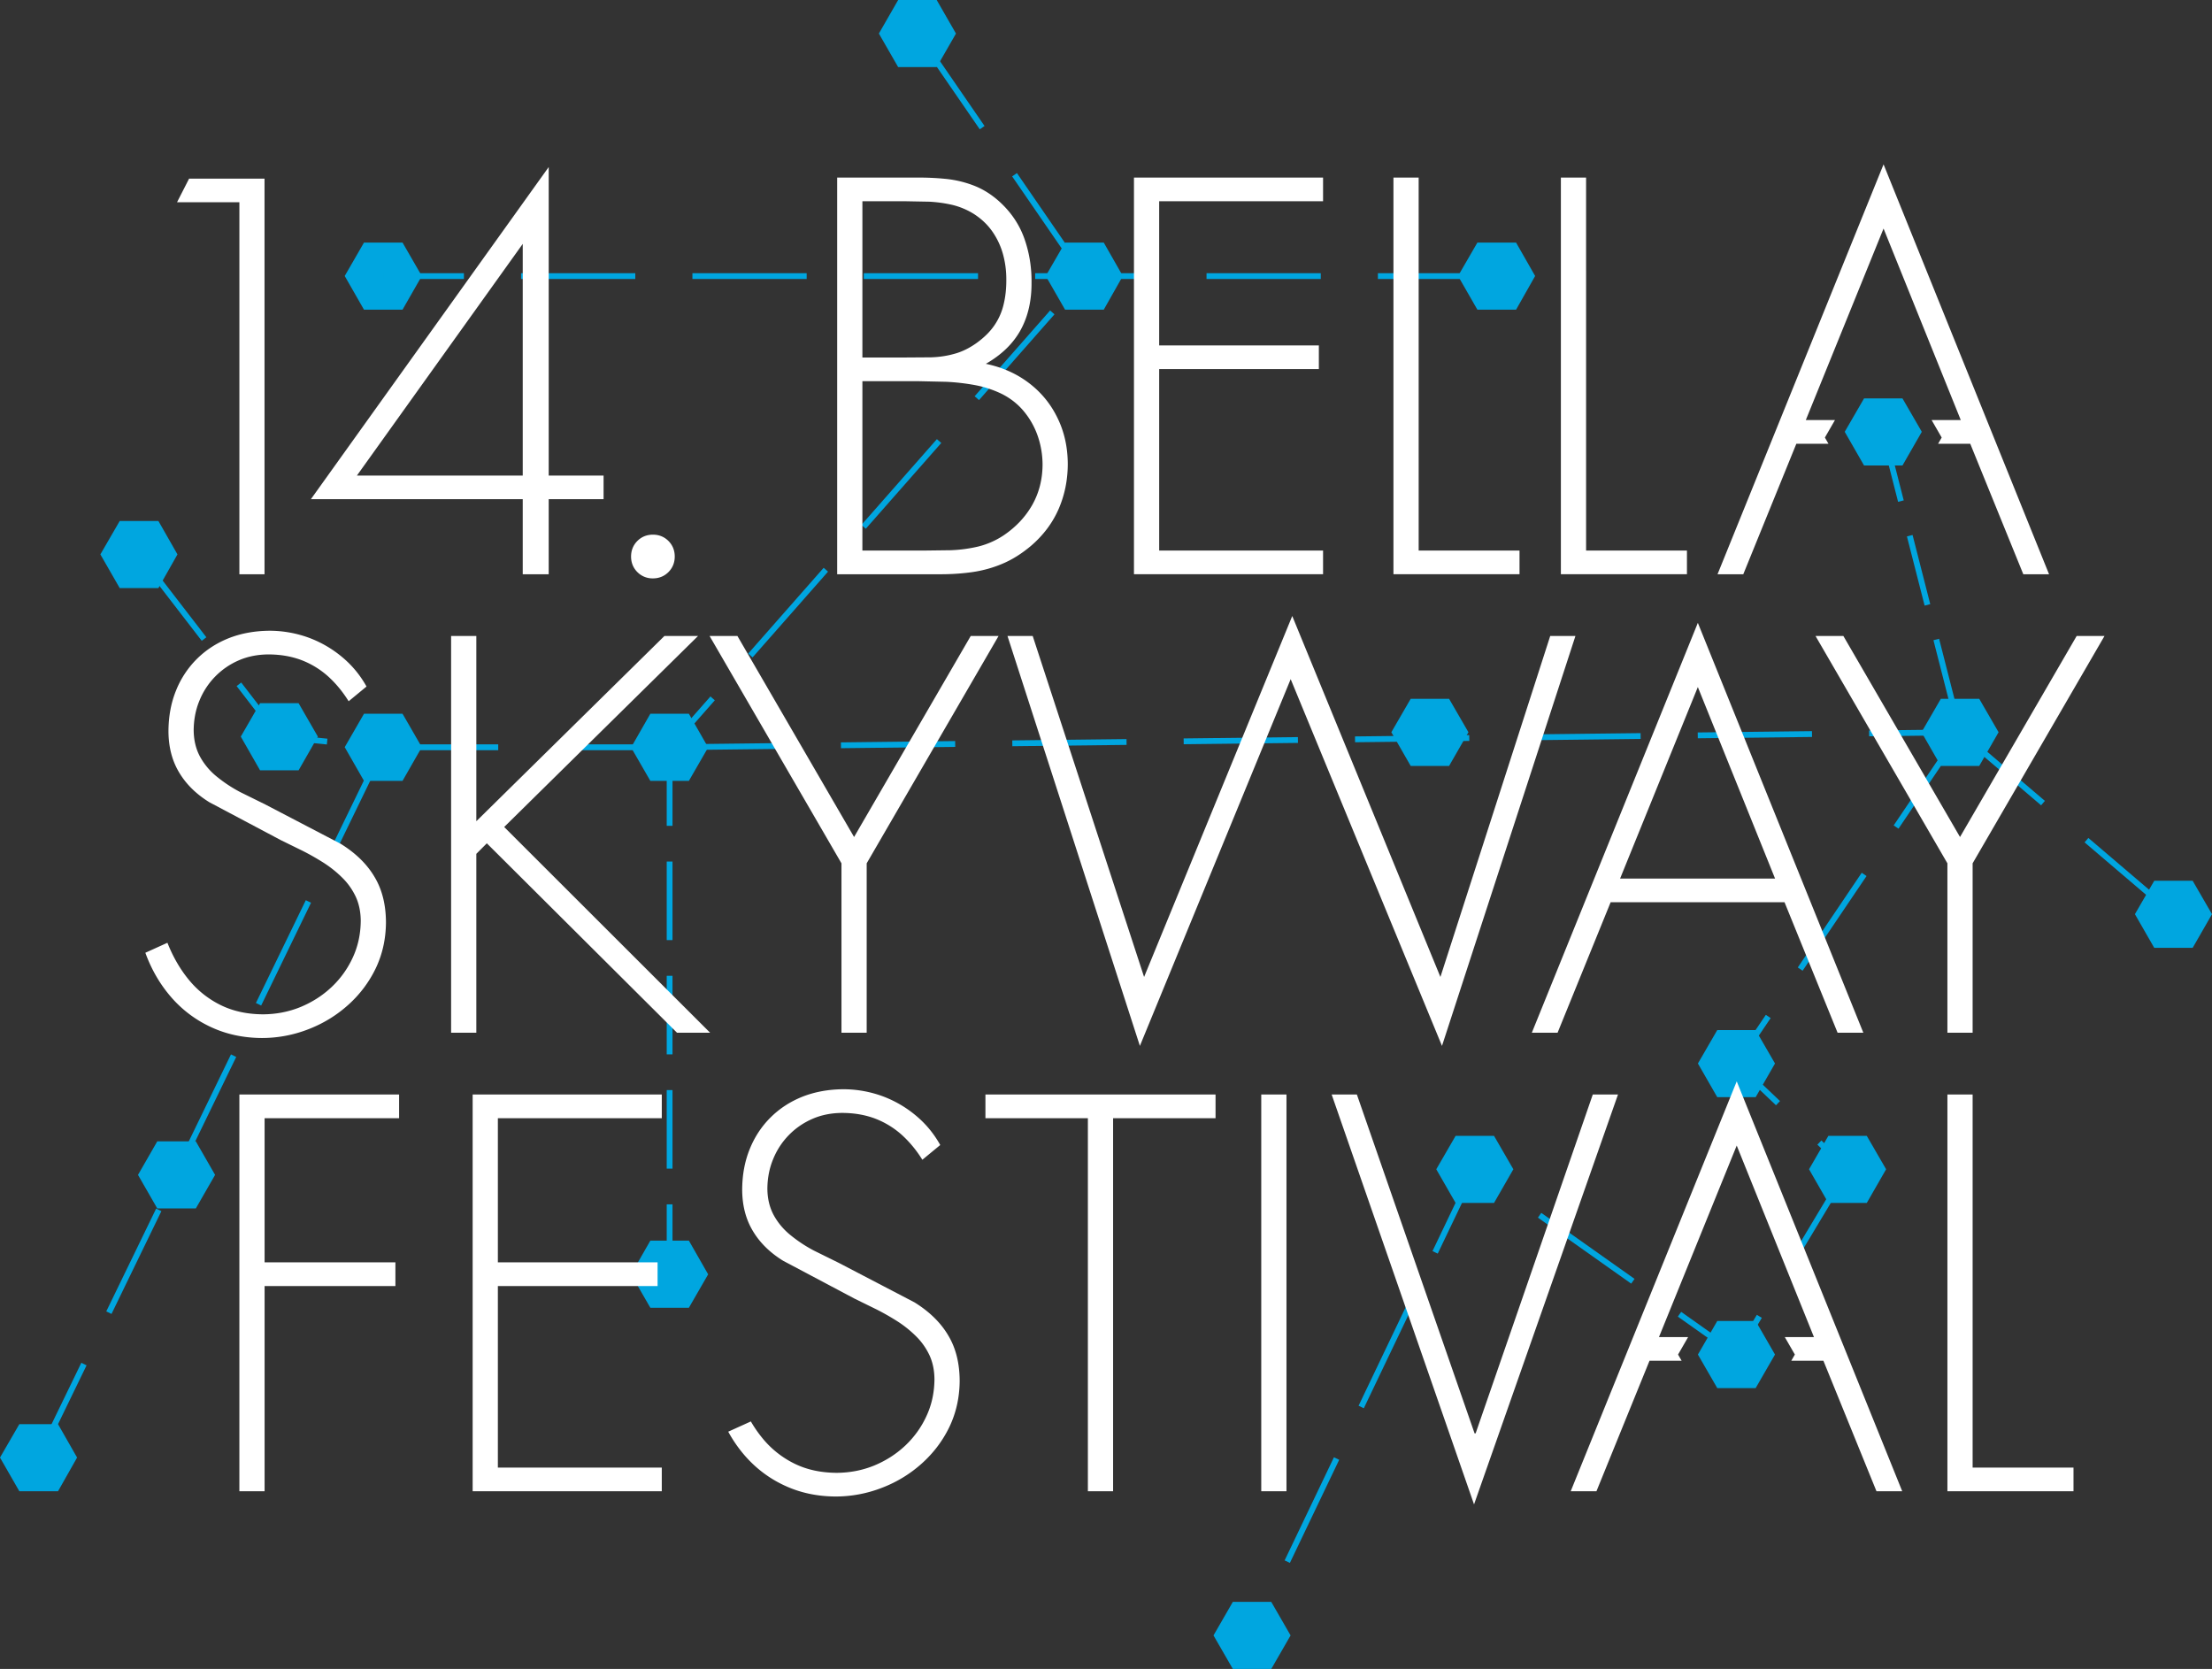<svg xmlns="http://www.w3.org/2000/svg" xmlns:xlink="http://www.w3.org/1999/xlink" width="285" height="215" xmlns:v="https://vecta.io/nano"><rect width="100%" height="100%" fill="#333333" stroke="none"/><g fill="#00a6e0" fill-rule="evenodd"><path d="M156.351 210.678l2.492-4.322h4.948l2.492 4.322-2.492 4.322h-4.948zm-138.57-59.326l2.483-4.322h4.966l2.483 4.322-2.483 4.322h-4.966zm-4.848-79.933l2.492-4.304h4.984l2.456 4.304-2.456 4.34h-4.984zm68.376 24.869l2.483-4.34h4.966l2.483 4.34-2.483 4.304h-4.966zm0 67.875l2.483-4.34h4.966l2.483 4.34-2.483 4.304h-4.966zM113.238 4.322L115.721 0h4.966l2.483 4.322-2.483 4.322h-4.966zM0 187.766l2.492-4.304h4.984l2.456 4.304-2.456 4.34H2.492z"/><use xlink:href="#B"/><use xlink:href="#B" x="14.316" y="13.627"/><use xlink:href="#B" x="28.807" y="-42.673"/><use xlink:href="#B" x="56.304" y="-19.235"/><use xlink:href="#B" x="18.915" y="-81.374"/><path d="M31.023 94.892l2.483-4.304h4.966l2.483 4.304-2.483 4.34h-4.966zm13.391 1.36l2.483-4.304h4.966l2.483 4.304-2.483 4.34h-4.966zm0-60.699l2.483-4.304h4.966l2.483 4.304-2.483 4.34h-4.966z"/><use xlink:href="#B" x="-33.711" y="13.627"/><path d="M134.735 35.554l2.492-4.304h4.984l2.456 4.304-2.456 4.34h-4.984zm53.124 0l2.492-4.304h4.984l2.456 4.304-2.456 4.34h-4.984z"/><use xlink:href="#B" x="-39.499" y="-42.673"/><path d="M218.764 174.495l2.492-4.322h4.948l2.492 4.322-2.492 4.322h-4.948z"/></g><g fill="none" stroke="#00a6e0" stroke-miterlimit="22.926"><path d="M118.201 4.317l21.497 31.25-53.426 60.699m0 0H49.378l-13.391-1.36-18.089-23.473m31.48 24.833L4.964 187.78" stroke-dasharray="14.72, 7.36" stroke-width=".75"/><path d="M242.64 55.64l9.892 38.701" stroke-dasharray="9.2, 4.6" stroke-width=".75"/><g stroke-dasharray="14.72, 7.36"><path d="M280.029 117.779l-27.496-23.437m0-.001l-28.807 42.673 14.315 13.627m0 .001l-14.315 23.85-33.712-23.85-28.701 60.033" stroke-width=".75"/><path d="M86.272 96.266l166.261-1.925" stroke-width=".75"/><path d="M192.253 35.567H49.379" stroke-width=".746"/></g><path d="M86.275 96.266v67.875" stroke-dasharray="10.12, 4.6" stroke-width=".746"/></g><path d="M61.371 105.791v-23.86h-3.249v51.109h3.249v-23.047l1.354-1.356 24.504 24.402h4.265l-26.535-26.504 24.978-24.606h-4.332zm47.046 5.423v21.827h3.249v-21.827l16.991-29.283h-3.588l-15.028 25.894-15.028-25.894h-3.588zm24.64-29.283h-3.249l17.058 52.804 19.428-47.246 19.495 47.246 17.193-52.804h-3.249l-14.147 43.924-19.089-46.5-19.089 46.5zm96.867 34.299l6.837 16.81h3.317l-21.323-52.804-21.391 52.804h3.317l6.837-16.81zm-1.219-3.05h-19.969l10.018-24.674zM47.223 88.439c-.823-1.48-1.884-2.756-3.17-3.818a14.52 14.52 0 0 0-4.31-2.486 14.78 14.78 0 0 0-4.975-.881c-1.918.011-3.678.327-5.268.949-1.591.632-2.967 1.525-4.129 2.677a12.02 12.02 0 0 0-2.696 4.09c-.643 1.582-.959 3.321-.97 5.231.011 2.022.463 3.796 1.377 5.31.902 1.514 2.2 2.79 3.903 3.841l9.206 4.88 2.764 1.356c.948.475 1.873 1.005 2.764 1.57.891.576 1.692 1.22 2.403 1.932.722.712 1.286 1.525 1.715 2.429.417.904.632 1.932.643 3.084-.011 1.706-.35 3.287-1.027 4.745-.666 1.457-1.59 2.734-2.753 3.829-1.173 1.096-2.504 1.943-4.016 2.564-1.512.61-3.103.915-4.795.926-2.053-.011-3.87-.407-5.449-1.186a12.31 12.31 0 0 1-4.084-3.231c-1.139-1.378-2.064-2.982-2.786-4.801l-2.843 1.288c.801 2.203 1.929 4.124 3.373 5.773a15.2 15.2 0 0 0 5.122 3.819c1.974.915 4.152 1.378 6.532 1.39a16.47 16.47 0 0 0 5.979-1.13c1.907-.735 3.61-1.774 5.11-3.118a15.09 15.09 0 0 0 3.554-4.7c.869-1.808 1.309-3.773 1.331-5.897 0-2.293-.485-4.259-1.466-5.897-.97-1.649-2.426-3.073-4.355-4.271l-9.747-5.084-3.182-1.57a17.92 17.92 0 0 1-2.967-1.943 8.67 8.67 0 0 1-2.2-2.564c-.553-.994-.846-2.147-.857-3.48.012-1.344.248-2.61.733-3.785a9.53 9.53 0 0 1 2.019-3.106 9.54 9.54 0 0 1 3.046-2.101c1.162-.508 2.437-.757 3.813-.768 1.602 0 3.035.26 4.31.745a11.09 11.09 0 0 1 3.407 2.09c.993.904 1.873 1.966 2.64 3.197zm203.686 22.775v21.827h3.249v-21.827l16.991-29.283h-3.588l-15.028 25.894-15.027-25.894h-3.588zM51.421 144.047v-3.05H30.842v51.109h3.249V165.67h16.855v-3.05H34.092v-18.573zm33.846 0v-3.05H60.898v51.109h24.369v-3.051h-21.12V165.67h20.578v-3.05H64.147v-18.573zm35.876 3.456c-.824-1.48-1.884-2.756-3.17-3.818a14.5 14.5 0 0 0-4.31-2.486 14.78 14.78 0 0 0-4.975-.881c-1.918.011-3.678.328-5.269.949-1.591.633-2.967 1.525-4.129 2.677s-2.064 2.519-2.696 4.09c-.643 1.581-.959 3.321-.97 5.231.011 2.022.463 3.796 1.376 5.31.902 1.514 2.2 2.79 3.903 3.841l9.206 4.88 2.764 1.356c.948.474 1.873 1.006 2.764 1.57a14.53 14.53 0 0 1 2.403 1.932c.722.712 1.286 1.525 1.715 2.429.418.903.632 1.932.643 3.084-.011 1.706-.35 3.287-1.027 4.745-.666 1.458-1.591 2.734-2.753 3.83-1.174 1.096-2.505 1.943-4.017 2.565-1.512.61-3.103.915-4.795.926-2.053-.011-3.87-.407-5.449-1.186a12.32 12.32 0 0 1-4.084-3.231 16.41 16.41 0 0 1-1.531-2.203l-2.915 1.32c.623 1.14 1.353 2.186 2.19 3.142 1.444 1.638 3.148 2.915 5.122 3.818 1.974.915 4.151 1.378 6.532 1.39a16.49 16.49 0 0 0 5.979-1.13c1.907-.734 3.611-1.774 5.111-3.118 1.489-1.333 2.685-2.904 3.554-4.7.868-1.808 1.308-3.773 1.331-5.897 0-2.294-.485-4.259-1.467-5.897-.97-1.65-2.425-3.073-4.355-4.27l-9.748-5.084-3.181-1.57a17.89 17.89 0 0 1-2.967-1.943c-.914-.723-1.647-1.581-2.2-2.564-.553-.994-.846-2.146-.857-3.48.011-1.345.248-2.61.733-3.785.474-1.175 1.151-2.214 2.019-3.107s1.884-1.593 3.046-2.101 2.437-.757 3.813-.768c1.602 0 3.035.26 4.31.745a11.09 11.09 0 0 1 3.407 2.09c.993.904 1.873 1.965 2.64 3.197zm22.271-3.456h13.2v-3.05h-29.649v3.05h13.2v48.059h3.249zm22.338-3.051h-3.249v51.109h3.249zm9.071 0h-3.249l18.345 52.804 18.548-52.804h-3.249l-15.095 43.653h-.135zm60.11 34.299l6.837 16.811h3.317l-21.323-52.804-21.391 52.804h3.317l6.837-16.811h4.139l-.461-.8.641-1.112.656-1.138h-3.757l10.018-24.673 9.951 24.673h-3.758l.657 1.138.641 1.112-.461.8zm19.225-34.299h-3.249v51.109h16.246v-3.051h-12.997v-48.059m-.307-83.83l6.837 16.811h3.317l-21.323-52.804-21.391 52.804h3.317l6.837-16.811h4.139l-.461-.8.641-1.112.656-1.138h-3.757l10.018-24.674 9.951 24.674h-3.757l.656 1.138.641 1.112-.461.8zm-142.738-8.061h7.174l3.598.079c1.263.057 2.515.203 3.745.429a13.79 13.79 0 0 1 3.417 1.118c1.151.576 2.121 1.344 2.899 2.293a10.17 10.17 0 0 1 1.782 3.208 11.4 11.4 0 0 1 .598 3.648c-.012 1.909-.463 3.637-1.331 5.173-.88 1.547-2.109 2.846-3.677 3.908a10.45 10.45 0 0 1-3.282 1.446 18.45 18.45 0 0 1-3.531.475l-3.61.045h-7.783zm9.813 24.871c1.511.011 2.944-.079 4.309-.271s2.673-.553 3.925-1.084c1.263-.531 2.482-1.299 3.677-2.304 1.59-1.367 2.775-2.948 3.564-4.755.778-1.796 1.173-3.739 1.173-5.817-.011-2.18-.463-4.168-1.342-5.941-.869-1.785-2.098-3.276-3.677-4.473s-3.429-2.022-5.538-2.462c2.019-1.152 3.508-2.598 4.467-4.326.959-1.739 1.433-3.772 1.421-6.111.023-2.056-.305-3.987-.959-5.794-.666-1.819-1.76-3.411-3.305-4.778-1.015-.892-2.098-1.547-3.237-1.977-1.128-.429-2.312-.711-3.542-.836a34.63 34.63 0 0 0-3.779-.169h-10.219v51.098zm-9.813-48.049h5.617l3.011.056c1.015.056 2.008.192 2.978.418a9.42 9.42 0 0 1 2.741 1.152c.97.622 1.759 1.367 2.38 2.248a9.53 9.53 0 0 1 1.376 2.903c.293 1.051.44 2.135.44 3.253.011 1.175-.102 2.248-.338 3.219a7.92 7.92 0 0 1-1.173 2.699c-.553.825-1.32 1.582-2.278 2.282-.959.689-1.929 1.163-2.899 1.423-.958.271-1.951.418-2.977.452l-3.26.022h-5.617zm59.353 0v-3.05h-24.364v51.098h24.364v-3.049h-21.115V47.546h20.574v-3.05h-20.574V25.927zm12.317-3.05h-3.248v51.098h16.243v-3.049h-12.994zm21.572 0h-3.248v51.098h16.243v-3.049h-12.994zM30.843 26.053v47.922h3.24V23.012h-9.72l-1.553 3.041zm50.466 45.639c0 .812.291 1.485.811 2.005a2.74 2.74 0 0 0 2.002.812c.811 0 1.483-.292 2.002-.812s.811-1.193.811-2.005-.292-1.485-.811-2.005-1.191-.812-2.002-.812-1.483.292-2.002.812-.811 1.193-.811 2.005M70.697 21.519l-30.64 42.787h27.294v9.669h3.345v-9.669h7.071v-3.045h-7.071zm-24.71 39.742l21.364-29.844v29.844z" fill="#fff"/><defs ><path id="B" d="M218.764 137l2.492-4.304h4.948l2.492 4.304-2.492 4.34h-4.948z"/></defs></svg>